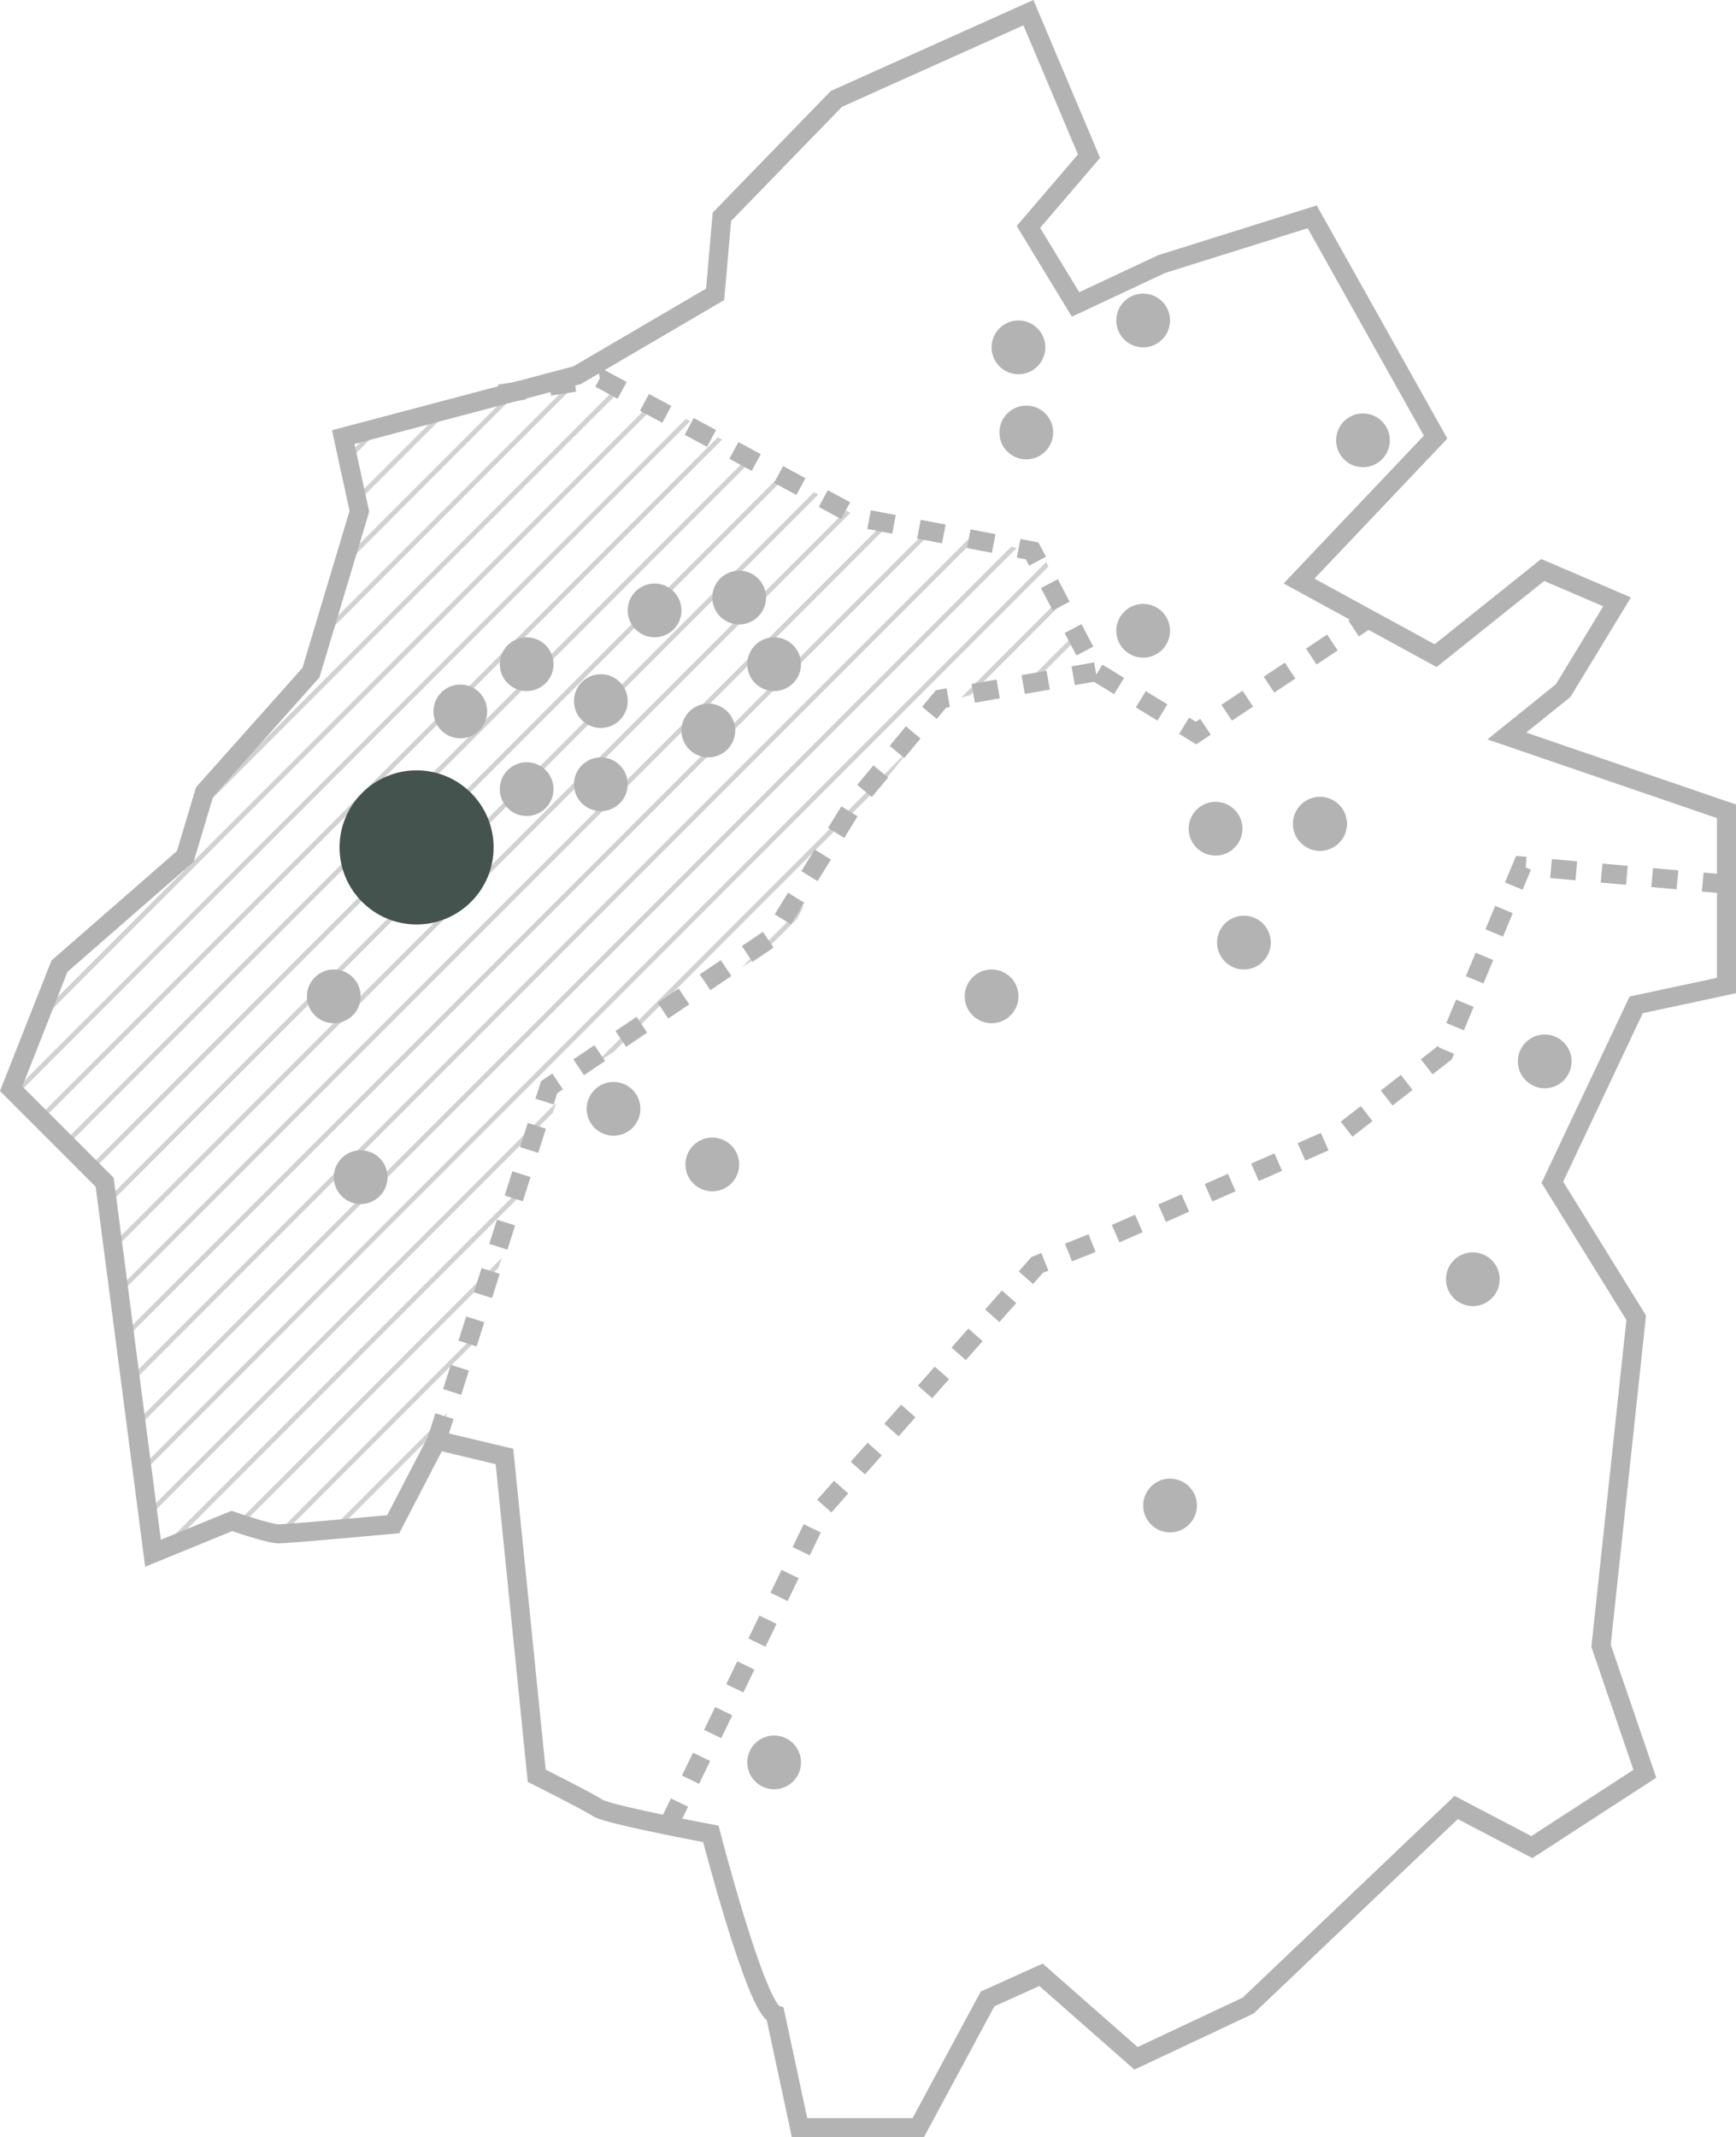 <svg xmlns="http://www.w3.org/2000/svg" xmlns:xlink="http://www.w3.org/1999/xlink" width="273.604" height="336.671" viewBox="0 0 273.604 336.671">
  <defs>
    <clipPath id="clip-path">
      <path id="Path_249" data-name="Path 249" d="M15481.79,17.517l-8.269-17-30.194-6.354-28.54-16.288-10.059-5.51-40.723,10.2,2.521,11.6-7.562,25.209-16.637,18.655-3.027,10.084-19.665,17.142-7.562,19.159,14.624,14.621,7.561,57.982,12.327-5.042,7.336,2.017,17.9-1.513,6.808-13.109,19.3-54.957,35.564-23.414,7.63-15.1,17.652-22.065Z" transform="translate(-15312.073 24.166)" fill="#8199a8"/>
    </clipPath>
  </defs>
  <g id="Group_4564" data-name="Group 4564" transform="translate(-64.07 -4935.058)">
    <g id="Group_4553" data-name="Group 4553" transform="translate(18 1873)">
      <g id="Group_4543" data-name="Group 4543" transform="translate(-15 424.054)">
        <g id="Group_4450" data-name="Group 4450" transform="translate(6.827 2491.229)" opacity="0.3">
          <g id="Group_4129" data-name="Group 4129" transform="translate(57 209.228)" opacity="0.6" clip-path="url(#clip-path)">
            <g id="Group_4128" data-name="Group 4128" transform="translate(-250.048 -100.749)">
              <line id="Line_1886" data-name="Line 1886" x1="269.745" y2="269.746" transform="translate(0)" fill="none" stroke="#000" stroke-miterlimit="10" stroke-width="0.75"/>
              <line id="Line_1887" data-name="Line 1887" x1="269.745" y2="269.746" transform="translate(6.052 1.884)" fill="none" stroke="#000" stroke-miterlimit="10" stroke-width="0.75"/>
              <line id="Line_1888" data-name="Line 1888" x1="269.745" y2="269.746" transform="translate(12.103 3.768)" fill="none" stroke="#000" stroke-miterlimit="10" stroke-width="0.75"/>
              <line id="Line_1889" data-name="Line 1889" x1="269.745" y2="269.746" transform="translate(18.154 5.652)" fill="none" stroke="#000" stroke-miterlimit="10" stroke-width="0.75"/>
              <line id="Line_1890" data-name="Line 1890" x1="269.745" y2="269.746" transform="translate(24.205 7.536)" fill="none" stroke="#000" stroke-miterlimit="10" stroke-width="0.75"/>
              <line id="Line_1891" data-name="Line 1891" x1="269.745" y2="269.746" transform="translate(30.257 9.42)" fill="none" stroke="#000" stroke-miterlimit="10" stroke-width="0.75"/>
              <line id="Line_1892" data-name="Line 1892" x1="269.745" y2="269.746" transform="translate(36.308 11.305)" fill="none" stroke="#000" stroke-miterlimit="10" stroke-width="0.75"/>
              <line id="Line_1893" data-name="Line 1893" x1="269.745" y2="269.746" transform="translate(42.359 13.189)" fill="none" stroke="#000" stroke-miterlimit="10" stroke-width="0.75"/>
              <line id="Line_1894" data-name="Line 1894" x1="269.745" y2="269.746" transform="translate(48.41 15.073)" fill="none" stroke="#000" stroke-miterlimit="10" stroke-width="0.75"/>
              <line id="Line_1895" data-name="Line 1895" x1="269.745" y2="269.746" transform="translate(54.461 16.957)" fill="none" stroke="#000" stroke-miterlimit="10" stroke-width="0.75"/>
              <line id="Line_1896" data-name="Line 1896" x1="269.745" y2="269.746" transform="translate(60.513 18.841)" fill="none" stroke="#000" stroke-miterlimit="10" stroke-width="0.75"/>
              <line id="Line_1897" data-name="Line 1897" x1="269.745" y2="269.746" transform="translate(66.564 20.725)" fill="none" stroke="#000" stroke-miterlimit="10" stroke-width="0.75"/>
              <line id="Line_1898" data-name="Line 1898" x1="269.745" y2="269.746" transform="translate(72.616 22.609)" fill="none" stroke="#000" stroke-miterlimit="10" stroke-width="0.75"/>
              <line id="Line_1899" data-name="Line 1899" x1="269.745" y2="269.746" transform="translate(78.666 24.493)" fill="none" stroke="#000" stroke-miterlimit="10" stroke-width="0.75"/>
              <line id="Line_1900" data-name="Line 1900" x1="269.745" y2="269.746" transform="translate(84.717 26.377)" fill="none" stroke="#000" stroke-miterlimit="10" stroke-width="0.75"/>
              <line id="Line_1901" data-name="Line 1901" x1="269.745" y2="269.746" transform="translate(90.769 28.261)" fill="none" stroke="#000" stroke-miterlimit="10" stroke-width="0.75"/>
              <line id="Line_1902" data-name="Line 1902" x1="269.745" y2="269.746" transform="translate(96.82 30.145)" fill="none" stroke="#000" stroke-miterlimit="10" stroke-width="0.75"/>
              <line id="Line_1903" data-name="Line 1903" x1="269.745" y2="269.746" transform="translate(102.872 32.03)" fill="none" stroke="#000" stroke-miterlimit="10" stroke-width="0.75"/>
              <line id="Line_1904" data-name="Line 1904" x1="269.745" y2="269.746" transform="translate(108.922 33.914)" fill="none" stroke="#000" stroke-miterlimit="10" stroke-width="0.75"/>
              <line id="Line_1905" data-name="Line 1905" x1="269.745" y2="269.746" transform="translate(114.974 35.798)" fill="none" stroke="#000" stroke-miterlimit="10" stroke-width="0.75"/>
              <line id="Line_1906" data-name="Line 1906" x1="269.745" y2="269.746" transform="translate(121.025 37.682)" fill="none" stroke="#000" stroke-miterlimit="10" stroke-width="0.75"/>
              <line id="Line_1907" data-name="Line 1907" x1="269.745" y2="269.746" transform="translate(127.076 39.566)" fill="none" stroke="#000" stroke-miterlimit="10" stroke-width="0.75"/>
              <line id="Line_1908" data-name="Line 1908" x1="269.745" y2="269.746" transform="translate(133.127 41.45)" fill="none" stroke="#000" stroke-miterlimit="10" stroke-width="0.75"/>
              <line id="Line_1909" data-name="Line 1909" x1="269.745" y2="269.746" transform="translate(139.178 43.334)" fill="none" stroke="#000" stroke-miterlimit="10" stroke-width="0.75"/>
              <line id="Line_1910" data-name="Line 1910" x1="269.745" y2="269.746" transform="translate(145.23 45.218)" fill="none" stroke="#000" stroke-miterlimit="10" stroke-width="0.75"/>
              <line id="Line_1911" data-name="Line 1911" x1="269.745" y2="269.746" transform="translate(151.281 47.102)" fill="none" stroke="#000" stroke-miterlimit="10" stroke-width="0.75"/>
              <line id="Line_1912" data-name="Line 1912" x1="269.745" y2="269.746" transform="translate(157.333 48.986)" fill="none" stroke="#000" stroke-miterlimit="10" stroke-width="0.75"/>
              <line id="Line_1913" data-name="Line 1913" x1="269.745" y2="269.746" transform="translate(163.383 50.87)" fill="none" stroke="#000" stroke-miterlimit="10" stroke-width="0.75"/>
              <line id="Line_1914" data-name="Line 1914" x1="269.745" y2="269.746" transform="translate(169.434 52.755)" fill="none" stroke="#000" stroke-miterlimit="10" stroke-width="0.75"/>
              <line id="Line_1915" data-name="Line 1915" x1="269.745" y2="269.746" transform="translate(175.486 54.639)" fill="none" stroke="#000" stroke-miterlimit="10" stroke-width="0.75"/>
              <line id="Line_1916" data-name="Line 1916" x1="269.745" y2="269.746" transform="translate(181.537 56.523)" fill="none" stroke="#000" stroke-miterlimit="10" stroke-width="0.75"/>
              <line id="Line_1917" data-name="Line 1917" x1="269.745" y2="269.746" transform="translate(187.589 58.407)" fill="none" stroke="#000" stroke-miterlimit="10" stroke-width="0.75"/>
              <line id="Line_1918" data-name="Line 1918" x1="269.745" y2="269.746" transform="translate(193.639 60.291)" fill="none" stroke="#000" stroke-miterlimit="10" stroke-width="0.75"/>
              <line id="Line_1919" data-name="Line 1919" x1="269.745" y2="269.746" transform="translate(199.691 62.175)" fill="none" stroke="#000" stroke-miterlimit="10" stroke-width="0.75"/>
              <line id="Line_1920" data-name="Line 1920" x1="269.745" y2="269.746" transform="translate(205.742 64.059)" fill="none" stroke="#000" stroke-miterlimit="10" stroke-width="0.75"/>
              <line id="Line_1921" data-name="Line 1921" x1="269.745" y2="269.746" transform="translate(211.793 65.943)" fill="none" stroke="#000" stroke-miterlimit="10" stroke-width="0.75"/>
              <line id="Line_1922" data-name="Line 1922" x1="269.745" y2="269.746" transform="translate(217.845 67.827)" fill="none" stroke="#000" stroke-miterlimit="10" stroke-width="0.75"/>
              <line id="Line_1923" data-name="Line 1923" x1="269.745" y2="269.746" transform="translate(223.895 69.711)" fill="none" stroke="#000" stroke-miterlimit="10" stroke-width="0.75"/>
              <line id="Line_1924" data-name="Line 1924" x1="269.745" y2="269.746" transform="translate(229.947 71.595)" fill="none" stroke="#000" stroke-miterlimit="10" stroke-width="0.75"/>
              <line id="Line_1925" data-name="Line 1925" x1="269.745" y2="269.746" transform="translate(235.998 73.48)" fill="none" stroke="#000" stroke-miterlimit="10" stroke-width="0.75"/>
              <line id="Line_1926" data-name="Line 1926" x1="269.745" y2="269.746" transform="translate(242.05 75.364)" fill="none" stroke="#000" stroke-miterlimit="10" stroke-width="0.75"/>
              <line id="Line_1927" data-name="Line 1927" x1="269.745" y2="269.746" transform="translate(248.101 77.248)" fill="none" stroke="#000" stroke-miterlimit="10" stroke-width="0.75"/>
              <line id="Line_1928" data-name="Line 1928" x1="269.745" y2="269.746" transform="translate(254.151 79.132)" fill="none" stroke="#000" stroke-miterlimit="10" stroke-width="0.75"/>
              <line id="Line_1929" data-name="Line 1929" x1="269.745" y2="269.746" transform="translate(260.203 81.016)" fill="none" stroke="#000" stroke-miterlimit="10" stroke-width="0.75"/>
              <line id="Line_1930" data-name="Line 1930" x1="269.745" y2="269.746" transform="translate(266.254 82.9)" fill="none" stroke="#000" stroke-miterlimit="10" stroke-width="0.75"/>
              <line id="Line_1931" data-name="Line 1931" x1="269.745" y2="269.746" transform="translate(272.306 84.784)" fill="none" stroke="#000" stroke-miterlimit="10" stroke-width="0.75"/>
              <line id="Line_1932" data-name="Line 1932" x1="269.745" y2="269.746" transform="translate(278.357 86.668)" fill="none" stroke="#000" stroke-miterlimit="10" stroke-width="0.75"/>
              <line id="Line_1933" data-name="Line 1933" x1="269.745" y2="269.746" transform="translate(284.407 88.552)" fill="none" stroke="#000" stroke-miterlimit="10" stroke-width="0.75"/>
              <line id="Line_1934" data-name="Line 1934" x1="269.745" y2="269.746" transform="translate(290.459 90.436)" fill="none" stroke="#000" stroke-miterlimit="10" stroke-width="0.75"/>
              <line id="Line_1935" data-name="Line 1935" x1="269.745" y2="269.746" transform="translate(296.51 92.32)" fill="none" stroke="#000" stroke-miterlimit="10" stroke-width="0.75"/>
              <line id="Line_1936" data-name="Line 1936" x1="269.745" y2="269.746" transform="translate(302.562 94.204)" fill="none" stroke="#000" stroke-miterlimit="10" stroke-width="0.75"/>
              <line id="Line_1937" data-name="Line 1937" x1="269.745" y2="269.746" transform="translate(308.613 96.089)" fill="none" stroke="#000" stroke-miterlimit="10" stroke-width="0.75"/>
              <line id="Line_1938" data-name="Line 1938" x1="269.745" y2="269.746" transform="translate(314.664 97.973)" fill="none" stroke="#000" stroke-miterlimit="10" stroke-width="0.75"/>
              <line id="Line_1939" data-name="Line 1939" x1="269.745" y2="269.746" transform="translate(320.715 99.857)" fill="none" stroke="#000" stroke-miterlimit="10" stroke-width="0.75"/>
              <line id="Line_1940" data-name="Line 1940" x1="269.745" y2="269.746" transform="translate(326.766 101.741)" fill="none" stroke="#000" stroke-miterlimit="10" stroke-width="0.75"/>
              <line id="Line_1941" data-name="Line 1941" x1="269.745" y2="269.746" transform="translate(332.818 103.625)" fill="none" stroke="#000" stroke-miterlimit="10" stroke-width="0.75"/>
              <line id="Line_1942" data-name="Line 1942" x1="269.745" y2="269.746" transform="translate(338.868 105.509)" fill="none" stroke="#000" stroke-miterlimit="10" stroke-width="0.75"/>
              <line id="Line_1943" data-name="Line 1943" x1="269.745" y2="269.746" transform="translate(344.92 107.393)" fill="none" stroke="#000" stroke-miterlimit="10" stroke-width="0.75"/>
              <line id="Line_1944" data-name="Line 1944" x1="269.745" y2="269.746" transform="translate(350.971 109.277)" fill="none" stroke="#000" stroke-miterlimit="10" stroke-width="0.75"/>
              <line id="Line_1945" data-name="Line 1945" x1="269.745" y2="269.746" transform="translate(357.023 111.161)" fill="none" stroke="#000" stroke-miterlimit="10" stroke-width="0.75"/>
              <line id="Line_1946" data-name="Line 1946" x1="269.745" y2="269.746" transform="translate(363.074 113.045)" fill="none" stroke="#000" stroke-miterlimit="10" stroke-width="0.75"/>
              <line id="Line_1947" data-name="Line 1947" x1="269.745" y2="269.746" transform="translate(369.124 114.93)" fill="none" stroke="#000" stroke-miterlimit="10" stroke-width="0.75"/>
            </g>
          </g>
          <path id="Path_214" data-name="Path 214" d="M15161.614-38.435l-1.065,12.21-21.762,12.742-36.849,9.749,2.541,11.688-7.626,25.408-16.766,18.8-3.052,10.163-19.819,17.278-7.62,19.31,14.739,14.738,7.619,58.439,12.421-5.081s5.875,2.032,7.395,2.032,18.043-1.524,18.043-1.524l6.86-13.212,10.673,2.541,5.08,50.3s8.133,4.071,9.654,5.088,17.789,4.065,17.789,4.065,7.112,27.441,10.162,28.458l3.819,17.818h18.714l10.924-20.276,8.426-3.8,14.967,13.161,17.678-8.317,32.786-31.2,11.925,6.243,17.807-11.552-6.9-20.173,5.538-51.665-13.215-21.343,13.215-27.95,14.229-3.048V55.213l-34.62-11.864,8.888-7.159,8.487-13.969-11.721-5.023L15274.1,30.693l-21.523-11.753L15274.1-3.734l-19.45-34.7L15230.943-31l-13.59,6.367-7.43-12.21,9.554-11.149-9.554-22.605-30.261,13.581Z" transform="translate(-14993.597 219.367)" fill="none" stroke="#000" stroke-miterlimit="10" stroke-width="3"/>
          <path id="Path_218" data-name="Path 218" d="M15107.816-24.166l15.815-2.477,24.867,13.369,15.915,8.569,27.353,5.246,10.035,19.044,15.8,9.649,27.226-18.065" transform="translate(-14974.854 233.016)" fill="none" stroke="#000" stroke-miterlimit="10" stroke-width="3" stroke-dasharray="4"/>
          <path id="Path_216" data-name="Path 216" d="M15100.341,130l17.713-55.641,35.059-23.569,13.111-21.237,13.581-16.334,24.4-4.291" transform="translate(-14977.263 243.671)" fill="none" stroke="#000" stroke-miterlimit="10" stroke-width="3" stroke-dasharray="4"/>
          <path id="Path_215" data-name="Path 215" d="M15130.659,184.2l24.119-49.782,34-38.511,12.056-4.786,35.412-15.585,16.64-12.946,12.331-29.525,32.083,2.853" transform="translate(-14971.073 250.133)" fill="none" stroke="#000" stroke-miterlimit="10" stroke-width="3" stroke-dasharray="4"/>
          <g id="Group_4469" data-name="Group 4469" transform="translate(99.322 198.656)">
            <ellipse id="Ellipse_72" data-name="Ellipse 72" cx="4.235" cy="4.235" rx="4.235" ry="4.235" transform="translate(45.382 54.325)"/>
            <ellipse id="Ellipse_73" data-name="Ellipse 73" cx="4.235" cy="4.235" rx="4.235" ry="4.235" transform="translate(33.691 48.515)"/>
            <ellipse id="Ellipse_74" data-name="Ellipse 74" cx="4.235" cy="4.235" rx="4.235" ry="4.235" transform="translate(23.235 55.956)"/>
            <ellipse id="Ellipse_75" data-name="Ellipse 75" cx="4.235" cy="4.235" rx="4.235" ry="4.235" transform="translate(53.853 40.044)"/>
            <ellipse id="Ellipse_76" data-name="Ellipse 76" cx="4.235" cy="4.235" rx="4.235" ry="4.235" transform="translate(19 75.901)"/>
            <ellipse id="Ellipse_152" data-name="Ellipse 152" cx="4.235" cy="4.235" rx="4.235" ry="4.235" transform="translate(3.294 100.838)"/>
            <ellipse id="Ellipse_77" data-name="Ellipse 77" cx="4.235" cy="4.235" rx="4.235" ry="4.235" transform="translate(33.691 68.194)"/>
            <ellipse id="Ellipse_78" data-name="Ellipse 78" cx="4.235" cy="4.235" rx="4.235" ry="4.235" transform="translate(45.382 67.43)"/>
            <ellipse id="Ellipse_79" data-name="Ellipse 79" cx="4.235" cy="4.235" rx="4.235" ry="4.235" transform="translate(62.324 58.959)"/>
            <ellipse id="Ellipse_80" data-name="Ellipse 80" cx="4.235" cy="4.235" rx="4.235" ry="4.235" transform="translate(72.695 48.515)"/>
            <ellipse id="Ellipse_81" data-name="Ellipse 81" cx="4.235" cy="4.235" rx="4.235" ry="4.235" transform="translate(67.184 38.015)"/>
            <ellipse id="Ellipse_82" data-name="Ellipse 82" cx="4.235" cy="4.235" rx="4.235" ry="4.235" transform="translate(111.2 -1.396)"/>
            <ellipse id="Ellipse_83" data-name="Ellipse 83" cx="4.235" cy="4.235" rx="4.235" ry="4.235" transform="translate(130.856 -5.631)"/>
            <ellipse id="Ellipse_84" data-name="Ellipse 84" cx="4.235" cy="4.235" rx="4.235" ry="4.235" transform="translate(130.856 43.25)"/>
            <ellipse id="Ellipse_85" data-name="Ellipse 85" cx="4.235" cy="4.235" rx="4.235" ry="4.235" transform="translate(165.5 13.25)"/>
            <ellipse id="Ellipse_86" data-name="Ellipse 86" cx="4.235" cy="4.235" rx="4.235" ry="4.235" transform="translate(142.265 74.43)"/>
            <ellipse id="Ellipse_87" data-name="Ellipse 87" cx="4.235" cy="4.235" rx="4.235" ry="4.235" transform="translate(158.72 73.665)"/>
            <ellipse id="Ellipse_89" data-name="Ellipse 89" cx="4.235" cy="4.235" rx="4.235" ry="4.235" transform="translate(194.146 111.086)"/>
            <ellipse id="Ellipse_90" data-name="Ellipse 90" cx="4.235" cy="4.235" rx="4.235" ry="4.235" transform="translate(106.965 100.838)"/>
            <ellipse id="Ellipse_91" data-name="Ellipse 91" cx="4.235" cy="4.235" rx="4.235" ry="4.235" transform="translate(47.382 118.557)"/>
            <ellipse id="Ellipse_169" data-name="Ellipse 169" cx="4.235" cy="4.235" rx="4.235" ry="4.235" transform="translate(62.948 127.321)"/>
            <ellipse id="Ellipse_93" data-name="Ellipse 93" cx="4.235" cy="4.235" rx="4.235" ry="4.235" transform="translate(7.529 129.321)"/>
            <ellipse id="Ellipse_94" data-name="Ellipse 94" cx="4.235" cy="4.235" rx="4.235" ry="4.235" transform="translate(135.092 181.048)"/>
            <ellipse id="Ellipse_95" data-name="Ellipse 95" cx="4.235" cy="4.235" rx="4.235" ry="4.235" transform="translate(72.695 221.515)"/>
            <ellipse id="Ellipse_96" data-name="Ellipse 96" cx="4.235" cy="4.235" rx="4.235" ry="4.235" transform="translate(182.813 145.403)"/>
            <ellipse id="Ellipse_97" data-name="Ellipse 97" cx="4.235" cy="4.235" rx="4.235" ry="4.235" transform="translate(112.436 12.015)"/>
            <ellipse id="Ellipse_223" data-name="Ellipse 223" cx="4.235" cy="4.235" rx="4.235" ry="4.235" transform="translate(158.72 73.665)"/>
            <ellipse id="Ellipse_224" data-name="Ellipse 224" cx="4.235" cy="4.235" rx="4.235" ry="4.235" transform="translate(158.72 73.665)"/>
            <ellipse id="Ellipse_225" data-name="Ellipse 225" cx="4.235" cy="4.235" rx="4.235" ry="4.235" transform="translate(146.736 92.367)"/>
          </g>
        </g>
        <ellipse id="Ellipse_215" data-name="Ellipse 215" cx="12.138" cy="12.138" rx="12.138" ry="12.138" transform="translate(114.586 2759.358)" fill="#44534d"/>
      </g>
    </g>
  </g>
</svg>
